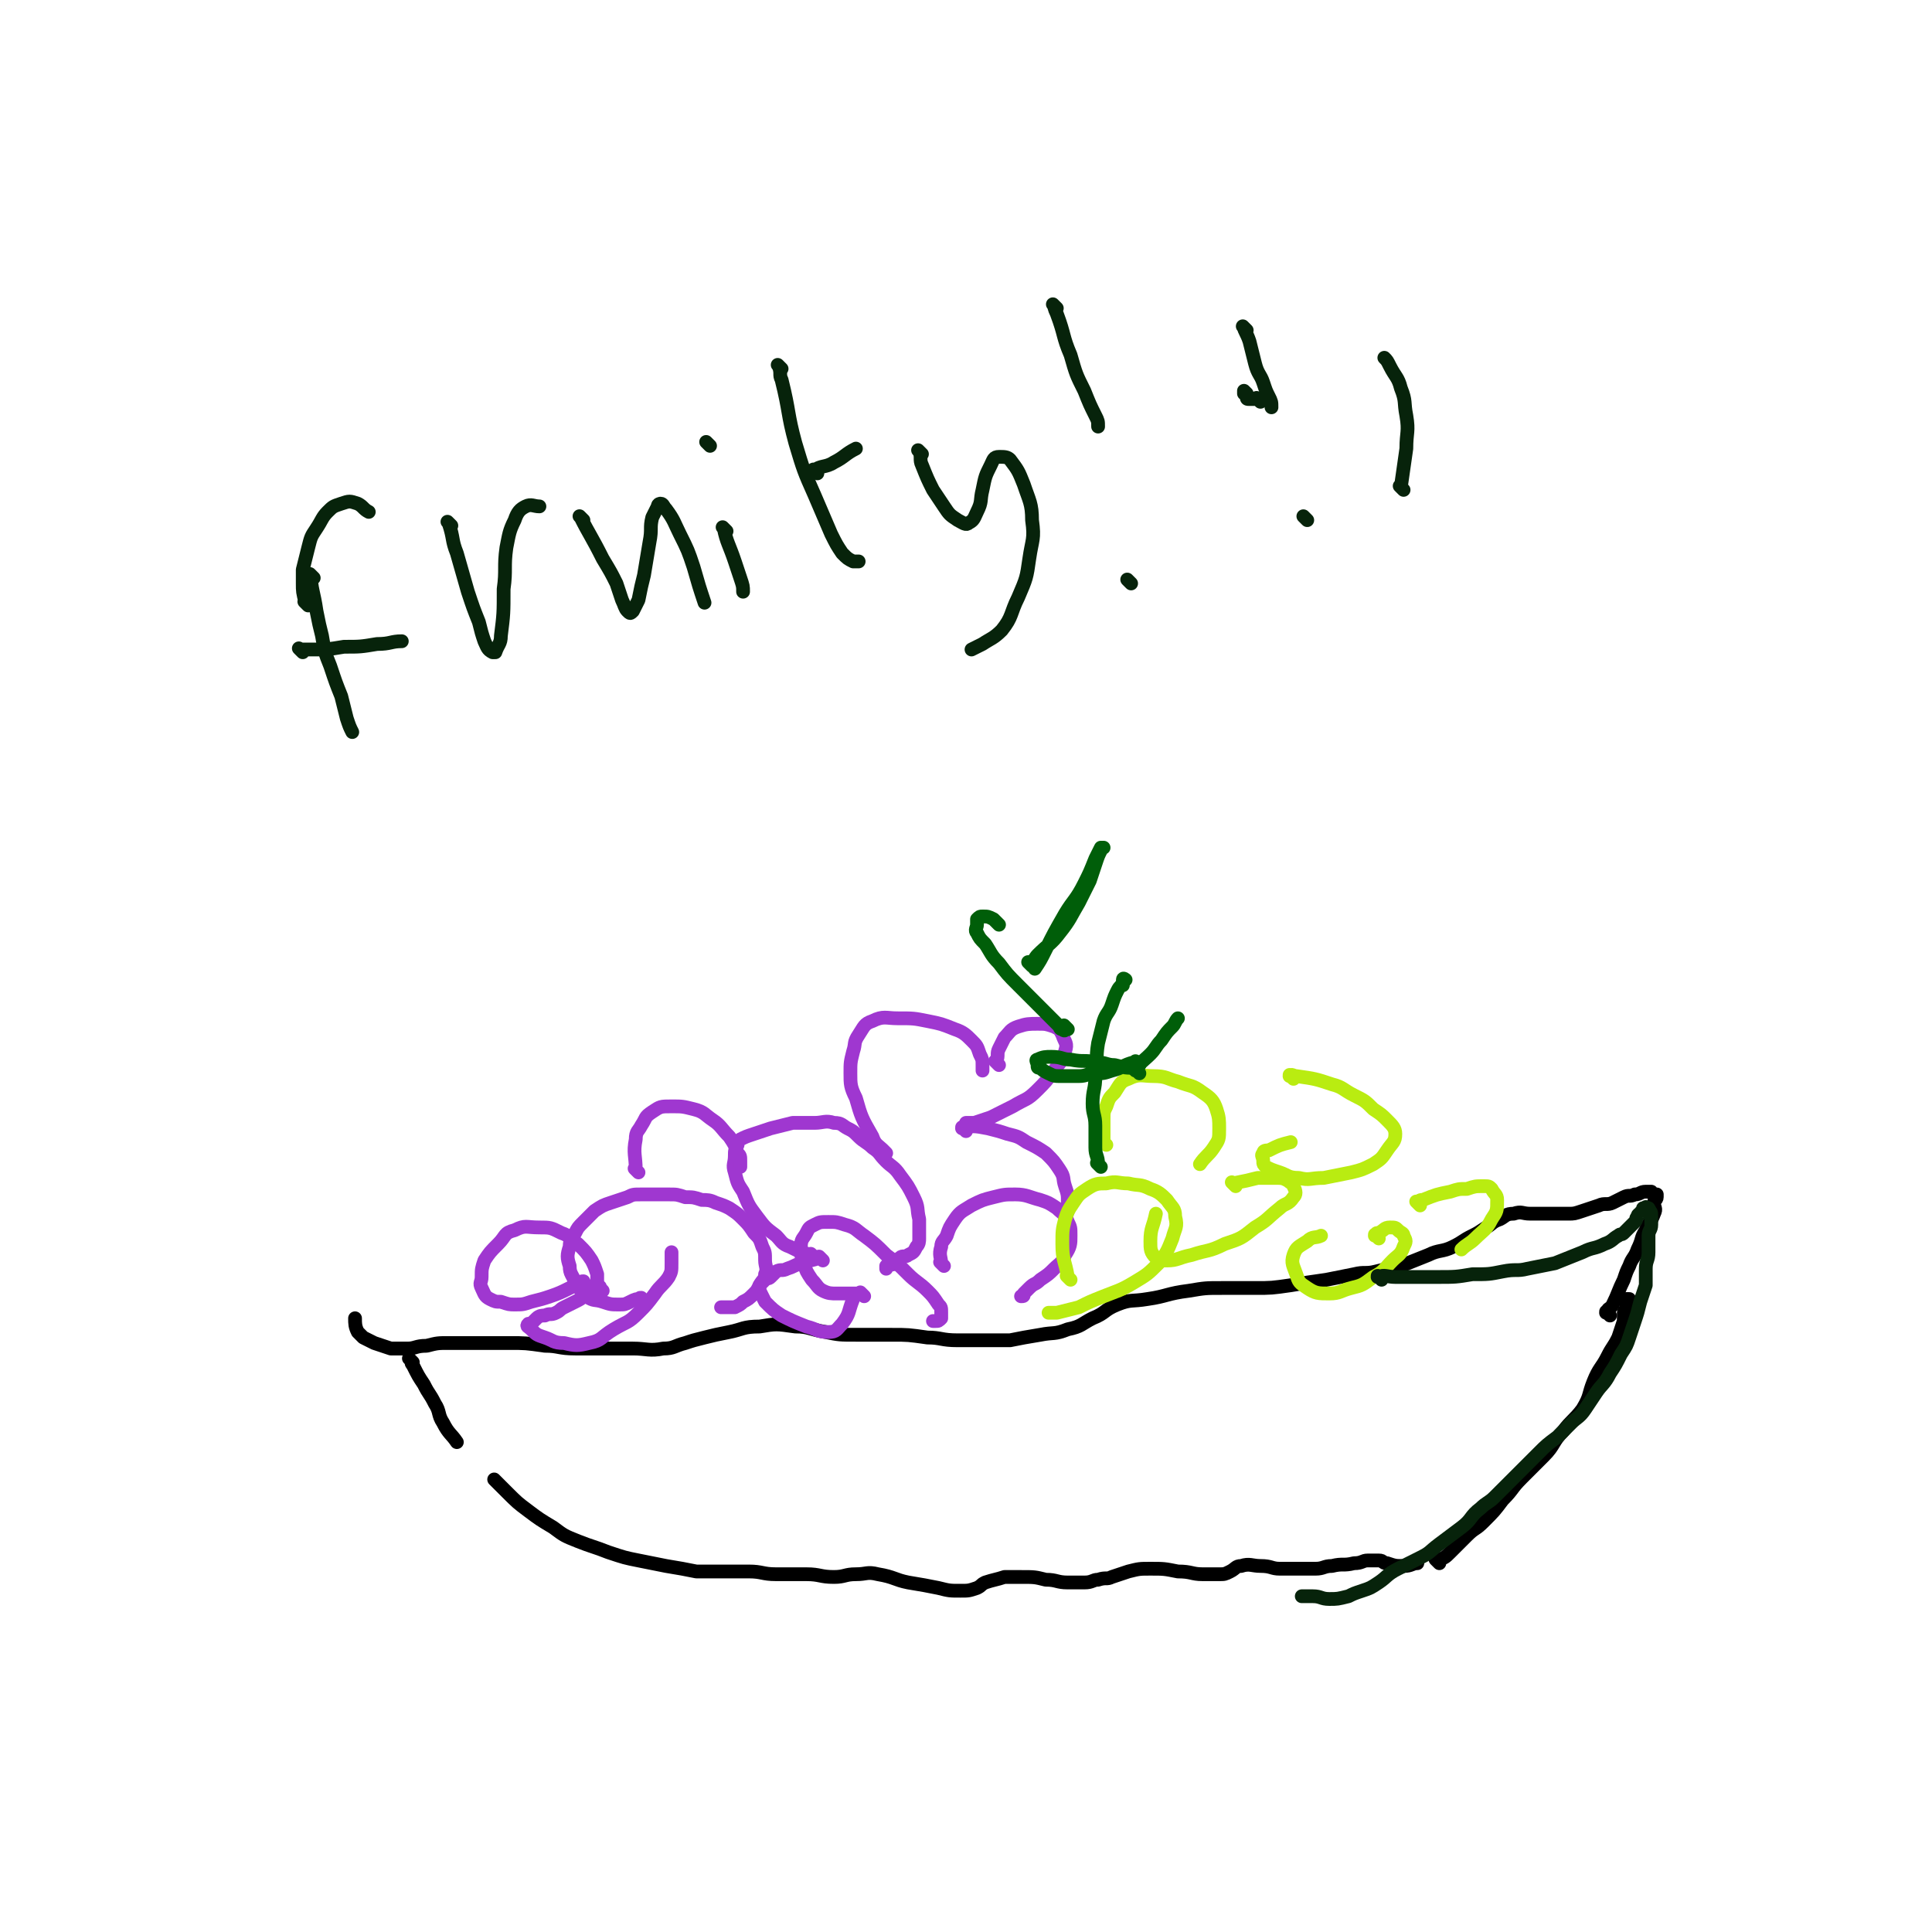 <svg viewBox='0 0 702 702' version='1.1' xmlns='http://www.w3.org/2000/svg' xmlns:xlink='http://www.w3.org/1999/xlink'><g fill='none' stroke='#000000' stroke-width='5' stroke-linecap='round' stroke-linejoin='round'><path d='M150,495c-1,-1 -1,-1 -1,-1 -1,-1 0,0 0,0 0,0 0,0 0,0 0,0 0,0 0,0 -1,-1 0,0 0,0 0,0 0,0 0,0 1,1 0,1 1,2 2,4 2,4 4,7 2,4 2,3 4,7 2,3 1,4 3,7 2,4 3,4 5,7 '/><path d='M181,539c-1,-1 -1,-1 -1,-1 -1,-1 0,0 0,0 0,0 0,0 0,0 0,0 0,0 0,0 -1,-1 0,0 0,0 0,0 0,0 0,0 0,0 -1,-1 0,0 1,1 2,2 4,4 4,4 4,4 8,7 4,3 4,3 9,6 4,3 4,3 9,5 5,2 6,2 11,4 6,2 6,2 11,3 5,1 5,1 10,2 6,1 6,1 11,2 5,0 5,0 9,0 5,0 5,0 10,0 5,0 5,1 10,1 6,0 6,0 11,0 5,0 5,1 10,1 4,0 4,-1 8,-1 4,0 4,-1 8,0 6,1 6,2 11,3 6,1 6,1 11,2 4,1 4,1 8,1 3,0 3,0 6,-1 2,-1 1,-1 3,-2 3,-1 4,-1 7,-2 3,0 3,0 6,0 5,0 5,0 9,1 4,0 4,1 8,1 3,0 3,0 6,0 3,0 3,-1 5,-1 3,-1 3,0 5,-1 3,-1 3,-1 6,-2 4,-1 4,-1 8,-1 5,0 5,0 10,1 5,0 5,1 9,1 3,0 3,0 6,0 2,0 2,0 4,-1 2,-1 2,-2 4,-2 3,-1 4,0 7,0 4,0 4,1 7,1 4,0 4,0 7,0 3,0 3,0 6,0 3,0 3,-1 6,-1 4,-1 4,0 8,-1 3,0 3,-1 5,-1 2,0 2,0 4,0 2,0 1,1 3,1 3,1 3,1 6,1 3,0 3,-1 5,-1 '/><path d='M523,568c-1,-1 -1,-1 -1,-1 -1,-1 0,0 0,0 0,0 0,0 0,0 0,0 0,0 0,0 -1,-1 0,0 0,0 0,0 0,0 0,0 0,0 0,0 0,0 -1,-1 0,0 0,0 3,-1 3,-1 5,-3 3,-3 3,-3 6,-6 3,-3 3,-2 6,-5 4,-4 4,-4 7,-8 4,-4 3,-4 7,-8 4,-4 4,-4 8,-8 4,-4 3,-5 7,-9 3,-4 4,-4 7,-8 3,-5 2,-5 4,-10 2,-5 3,-5 5,-9 2,-4 2,-3 4,-7 1,-3 1,-3 2,-6 0,-2 0,-2 0,-3 0,-1 1,-1 1,-2 0,-1 0,-2 0,-3 0,0 1,0 1,0 '/><path d='M585,478c-1,-1 -1,-1 -1,-1 -1,-1 0,0 0,0 0,0 0,0 0,0 0,0 -1,0 0,0 0,-2 1,-1 2,-3 2,-4 2,-5 4,-9 1,-3 1,-3 2,-5 1,-3 2,-3 3,-6 2,-4 1,-4 3,-7 1,-3 2,-3 3,-6 1,-2 0,-2 0,-4 0,-1 1,-1 1,-2 0,0 0,-1 0,-1 0,0 -1,0 -1,0 -1,0 -1,-1 -1,-1 -1,0 -1,0 -2,0 -2,0 -2,1 -4,1 -2,1 -2,0 -4,1 -2,1 -2,1 -4,2 -2,1 -3,0 -5,1 -3,1 -3,1 -6,2 -3,1 -3,1 -5,1 -4,0 -4,0 -7,0 -4,0 -4,0 -7,0 -3,0 -3,-1 -6,0 -3,0 -3,1 -5,2 -3,1 -3,2 -5,3 -3,2 -3,2 -5,3 -4,2 -3,2 -7,4 -4,2 -5,1 -9,3 -5,2 -5,2 -10,4 -5,1 -5,1 -9,2 -4,1 -4,0 -8,1 -5,1 -5,1 -10,2 -7,1 -7,1 -13,2 -7,1 -7,1 -13,1 -6,0 -6,0 -12,0 -6,0 -6,0 -12,1 -8,1 -8,2 -15,3 -6,1 -6,0 -11,2 -5,2 -4,3 -9,5 -4,2 -4,3 -9,4 -5,2 -5,1 -10,2 -6,1 -6,1 -11,2 -5,0 -5,0 -10,0 -5,0 -5,0 -9,0 -6,0 -6,-1 -11,-1 -7,-1 -7,-1 -13,-1 -7,0 -7,0 -13,0 -6,0 -6,0 -11,-1 -6,-1 -6,-2 -11,-2 -7,-1 -7,-1 -13,0 -6,0 -6,1 -11,2 -5,1 -5,1 -9,2 -4,1 -4,1 -7,2 -4,1 -4,2 -8,2 -5,1 -6,0 -11,0 -5,0 -5,0 -10,0 -6,0 -6,0 -11,0 -6,0 -6,-1 -11,-1 -7,-1 -7,-1 -13,-1 -6,0 -6,0 -12,0 -5,0 -5,0 -10,0 -4,0 -4,0 -8,1 -4,0 -4,1 -7,1 -3,0 -3,0 -6,0 -3,-1 -3,-1 -6,-2 -2,-1 -2,-1 -4,-2 -1,-1 -1,-1 -2,-2 -1,-2 -1,-3 -1,-5 '/></g>
<g fill='none' stroke='#9F37D0' stroke-width='5' stroke-linecap='round' stroke-linejoin='round'><path d='M234,473c-1,-1 -1,-1 -1,-1 -1,-1 0,0 0,0 0,0 0,0 0,0 0,0 0,0 0,0 -1,-1 0,0 0,0 0,0 0,0 0,0 0,0 0,-1 0,0 -2,0 -2,0 -4,1 -2,1 -2,1 -4,1 -3,0 -3,0 -6,-1 -3,-1 -3,0 -6,-2 -2,-2 -2,-2 -4,-5 -1,-3 -2,-3 -2,-6 -1,-3 -1,-4 0,-7 0,-3 1,-3 2,-5 1,-2 1,-2 3,-4 2,-2 2,-2 4,-4 3,-2 3,-2 6,-3 3,-1 3,-1 6,-2 2,-1 2,-1 5,-1 2,0 2,0 5,0 2,0 2,0 5,0 3,0 3,0 6,1 3,0 3,0 6,1 2,0 3,0 5,1 3,1 3,1 5,2 3,2 3,2 5,4 2,2 2,2 4,5 2,2 2,2 3,5 1,2 1,2 1,5 0,2 1,3 0,5 0,2 -1,2 -2,4 -1,2 -1,2 -2,3 -2,2 -2,2 -4,3 -1,1 -1,1 -3,2 -1,0 -1,0 -3,0 -1,0 -1,0 -2,0 0,0 0,0 0,0 '/><path d='M296,457c-1,-1 -1,-1 -1,-1 -1,-1 0,0 0,0 0,0 0,0 0,0 0,0 0,0 0,0 -1,-1 0,0 0,0 0,0 0,0 0,0 -4,-1 -4,-1 -8,-3 -3,-1 -3,-2 -5,-4 -4,-3 -4,-3 -7,-7 -3,-4 -3,-4 -5,-9 -2,-3 -2,-3 -3,-7 -1,-3 0,-3 0,-6 0,-2 0,-2 1,-4 0,-1 0,-1 1,-2 2,-1 2,-1 5,-2 3,-1 3,-1 6,-2 4,-1 4,-1 8,-2 4,0 4,0 8,0 3,0 4,-1 7,0 3,0 3,1 5,2 2,1 2,1 4,3 2,2 3,2 5,4 3,2 2,2 5,5 2,2 3,2 5,5 3,4 3,4 5,8 2,4 1,4 2,8 0,3 0,4 0,7 0,1 0,2 -1,3 -1,2 -1,2 -3,3 -1,1 -2,0 -3,1 -1,1 -1,1 -2,2 -1,1 -1,0 -3,1 0,0 0,0 0,0 0,0 0,1 0,1 '/><path d='M314,471c-1,-1 -1,-1 -1,-1 -1,-1 0,0 0,0 0,0 0,0 0,0 0,0 0,0 0,0 -1,-1 0,0 0,0 -4,0 -4,0 -9,0 -2,0 -3,0 -5,-1 -2,-1 -2,-2 -4,-4 -2,-3 -2,-3 -3,-6 -1,-3 -1,-3 -1,-6 0,-3 1,-3 2,-5 1,-2 1,-2 3,-3 2,-1 2,-1 5,-1 3,0 3,0 6,1 4,1 4,2 7,4 4,3 4,3 8,7 4,3 4,3 8,7 3,3 4,3 7,6 2,2 2,2 4,5 1,1 1,1 1,3 0,1 0,1 0,2 0,0 0,0 0,0 -1,1 -1,1 -2,1 0,0 0,0 -1,0 0,0 0,0 0,0 '/><path d='M299,458c-1,-1 -1,-1 -1,-1 -1,-1 0,0 0,0 0,0 0,0 0,0 0,0 0,0 0,0 -1,-1 0,0 0,0 -3,1 -4,1 -7,2 -3,1 -2,1 -5,2 -2,1 -2,0 -4,1 -1,1 -1,1 -2,2 -1,1 -1,0 -2,1 -1,1 -1,1 -2,2 0,1 0,1 0,2 1,2 1,2 2,4 3,3 3,3 6,5 4,2 4,2 9,4 4,1 4,2 8,2 3,0 3,-1 5,-3 3,-4 2,-4 4,-9 0,0 0,0 0,0 '/><path d='M343,460c-1,-1 -1,-1 -1,-1 -1,-1 0,0 0,0 0,0 0,0 0,0 0,0 0,0 0,0 -1,-1 0,0 0,0 0,-2 -1,-3 0,-6 0,-2 1,-2 2,-4 1,-3 1,-3 3,-6 2,-3 3,-3 6,-5 4,-2 4,-2 8,-3 4,-1 4,-1 8,-1 4,0 5,1 9,2 3,1 3,1 6,3 2,2 3,2 4,5 1,2 1,2 1,5 0,3 0,4 -2,7 -1,3 -2,3 -4,5 -2,2 -2,2 -5,4 -2,2 -2,1 -4,3 -1,1 -1,1 -2,2 0,1 0,1 -1,1 '/><path d='M213,467c-1,-1 -1,-1 -1,-1 -1,-1 0,0 0,0 0,0 0,0 0,0 0,0 0,-1 0,0 -6,2 -6,3 -12,5 -3,1 -3,1 -7,2 -3,1 -3,1 -6,1 -2,0 -2,0 -5,-1 -2,0 -2,0 -4,-1 -2,-1 -2,-2 -3,-4 -1,-2 0,-2 0,-4 0,-3 0,-3 1,-6 2,-3 2,-3 5,-6 3,-3 2,-4 6,-5 4,-2 4,-1 9,-1 4,0 4,0 8,2 3,1 3,2 6,4 3,3 3,3 5,6 1,2 1,2 2,5 0,2 0,2 0,4 0,0 0,0 0,1 '/><path d='M219,469c-1,-1 -1,-1 -1,-1 -1,-1 0,0 0,0 0,0 0,0 0,0 0,0 0,0 0,0 -1,-1 0,0 0,0 0,0 0,0 0,0 0,0 0,-1 0,0 -2,0 -2,0 -3,1 -1,1 -1,1 -3,2 -1,1 -1,1 -3,2 -2,1 -2,1 -4,2 -2,1 -1,1 -3,2 -2,1 -2,0 -4,1 -1,0 -2,0 -3,1 -1,1 -1,1 -2,2 -1,0 -1,0 -1,0 -1,1 0,1 1,2 2,2 2,2 5,3 3,1 3,2 7,2 4,1 5,1 9,0 5,-1 4,-2 9,-5 5,-3 5,-2 9,-6 3,-3 3,-3 6,-7 2,-3 3,-3 5,-6 1,-2 1,-2 1,-5 0,-1 0,-1 0,-3 0,0 0,0 0,-1 '/><path d='M232,426c-1,-1 -1,-1 -1,-1 -1,-1 0,0 0,0 0,0 0,0 0,0 0,0 0,0 0,0 -1,-1 0,0 0,0 0,0 0,0 0,0 0,-5 -1,-6 0,-11 0,-3 1,-3 2,-5 2,-3 1,-3 4,-5 3,-2 3,-2 7,-2 4,0 4,0 8,1 4,1 4,2 7,4 3,2 3,3 6,6 2,3 2,3 3,6 1,1 1,1 1,3 0,1 0,1 0,2 '/><path d='M351,411c-1,-1 -1,-1 -1,-1 -1,-1 0,0 0,0 0,0 0,0 0,0 0,0 -1,0 0,0 3,-1 4,-1 9,0 4,1 4,1 7,2 4,1 4,1 7,3 4,2 4,2 7,4 3,3 3,3 5,6 2,3 1,3 2,6 1,3 1,3 1,6 0,2 0,2 0,3 0,1 -1,1 -1,1 '/><path d='M322,419c-1,-1 -1,-1 -1,-1 -1,-1 0,0 0,0 0,0 0,0 0,0 0,0 0,0 0,0 -1,-1 0,0 0,0 -2,-2 -3,-2 -4,-5 -4,-7 -4,-7 -6,-14 -2,-4 -2,-5 -2,-9 0,-4 0,-4 1,-8 1,-3 0,-3 2,-6 2,-3 2,-4 5,-5 4,-2 5,-1 9,-1 6,0 6,0 11,1 5,1 5,1 10,3 3,1 4,2 6,4 2,2 2,2 3,5 1,2 1,2 1,4 0,1 0,1 0,2 '/><path d='M363,387c-1,-1 -1,-1 -1,-1 -1,-1 0,0 0,0 0,0 0,0 0,0 0,0 0,0 0,0 -1,-1 0,0 0,0 0,0 0,0 0,0 1,-3 0,-3 1,-5 1,-2 1,-2 2,-4 2,-2 2,-3 5,-4 3,-1 4,-1 7,-1 3,0 3,0 6,1 2,1 2,1 3,3 1,3 2,3 1,6 -1,4 -2,4 -4,7 -3,4 -3,4 -6,7 -4,4 -4,3 -9,6 -4,2 -4,2 -8,4 -3,1 -3,1 -6,2 -1,0 -2,0 -3,0 '/></g>
<g fill='none' stroke='#B9EC11' stroke-width='5' stroke-linecap='round' stroke-linejoin='round'><path d='M389,465c-1,-1 -1,-1 -1,-1 -1,-1 0,0 0,0 0,0 0,0 0,0 0,0 0,0 0,0 -1,-1 0,0 0,0 -1,-6 -2,-6 -2,-12 0,-5 0,-5 1,-9 1,-3 1,-3 3,-6 2,-3 2,-3 5,-5 3,-2 4,-2 7,-2 4,-1 4,0 8,0 4,1 4,0 8,2 3,1 4,2 6,4 2,3 3,3 3,6 1,4 0,4 -1,8 -2,5 -2,5 -5,9 -4,4 -4,4 -9,7 -5,3 -6,3 -11,5 -5,2 -5,2 -9,4 -4,1 -4,1 -8,2 -2,0 -2,0 -3,0 '/><path d='M402,416c-1,-1 -1,-1 -1,-1 -1,-1 0,0 0,0 0,0 0,0 0,0 0,0 0,0 0,0 -1,-1 0,-1 0,-1 0,-3 0,-4 0,-7 0,-3 0,-3 1,-5 1,-3 1,-3 3,-5 2,-3 2,-4 5,-5 4,-2 5,-1 9,-1 5,0 5,1 9,2 5,2 5,1 9,4 3,2 4,3 5,6 1,3 1,4 1,7 0,4 0,4 -2,7 -2,3 -3,3 -5,6 '/><path d='M449,431c-1,-1 -1,-1 -1,-1 -1,-1 0,0 0,0 0,0 0,0 0,0 0,0 0,0 0,0 -1,-1 0,0 0,0 0,0 0,0 0,0 0,0 0,0 0,0 -1,-1 0,0 0,0 5,-1 5,-1 9,-2 3,0 3,0 6,0 3,0 3,0 5,1 1,1 2,1 2,2 1,2 1,3 0,4 -2,3 -3,2 -5,4 -5,4 -4,4 -9,7 -5,4 -5,4 -11,6 -6,3 -6,2 -12,4 -5,1 -5,2 -9,2 -2,0 -3,0 -4,-1 -2,-2 -2,-3 -2,-6 0,-5 1,-5 2,-10 '/><path d='M470,392c-1,-1 -1,-1 -1,-1 -1,-1 0,0 0,0 0,0 0,0 0,0 0,0 -1,0 0,0 0,-1 1,0 2,0 7,1 7,1 13,3 4,1 4,2 8,4 4,2 4,2 7,5 3,2 3,2 5,4 2,2 3,3 3,5 0,3 -1,3 -3,6 -2,3 -2,3 -5,5 -4,2 -4,2 -8,3 -5,1 -5,1 -10,2 -5,0 -5,1 -9,0 -4,0 -4,-1 -7,-2 -3,-1 -3,-1 -5,-2 -1,-1 -1,-1 -1,-2 0,-2 -1,-2 0,-3 0,-1 1,-1 2,-1 4,-2 4,-2 8,-3 '/><path d='M501,450c-1,-1 -1,-1 -1,-1 -1,-1 0,0 0,0 0,0 0,0 0,0 0,0 0,0 0,0 -1,-1 0,0 0,0 0,0 0,0 0,0 0,0 -1,0 0,0 0,-1 0,-1 1,-1 2,-1 2,-2 4,-2 2,0 2,0 3,1 1,1 2,1 2,2 1,2 1,2 0,4 -1,3 -2,3 -4,5 -3,3 -3,4 -7,6 -4,3 -4,3 -8,4 -4,1 -4,2 -8,2 -4,0 -5,0 -8,-2 -3,-2 -3,-2 -4,-5 -1,-3 -2,-4 -1,-7 1,-3 2,-3 5,-5 2,-2 3,-1 5,-2 '/><path d='M516,438c-1,-1 -1,-1 -1,-1 -1,-1 0,0 0,0 0,0 0,0 0,0 0,0 0,0 0,0 -1,-1 0,0 0,0 0,0 0,0 0,0 1,-1 1,-1 2,-1 5,-2 5,-2 10,-3 3,-1 3,-1 6,-1 3,-1 3,-1 6,-1 2,0 2,0 3,1 1,2 2,2 2,4 0,4 0,4 -2,7 -2,4 -3,4 -6,7 -2,2 -3,2 -5,4 '/></g>
<g fill='none' stroke='#005E09' stroke-width='5' stroke-linecap='round' stroke-linejoin='round'><path d='M400,424c-1,-1 -1,-1 -1,-1 -1,-1 0,0 0,0 0,0 0,0 0,0 0,0 0,0 0,0 -1,-1 0,0 0,0 0,-3 -1,-3 -1,-6 0,-4 0,-4 0,-8 0,-4 -1,-4 -1,-8 0,-5 1,-5 1,-10 1,-6 0,-6 1,-12 1,-4 1,-4 2,-8 1,-3 2,-3 3,-6 1,-3 1,-3 2,-5 1,-2 1,-1 2,-3 0,-1 0,-1 0,-1 0,-1 1,0 1,0 0,0 0,0 0,0 -1,1 -1,1 -1,2 '/><path d='M414,387c-1,-1 -1,-1 -1,-1 -1,-1 0,0 0,0 0,0 -1,0 -1,0 -4,1 -4,2 -8,3 -3,1 -3,1 -6,1 -3,0 -3,1 -6,1 -3,0 -3,0 -6,0 -3,0 -3,0 -5,-1 -2,-1 -2,-1 -3,-2 -1,0 -1,0 -1,-1 0,-1 -1,-2 0,-2 2,-1 3,-1 5,-1 4,0 4,1 7,1 5,1 5,0 9,1 4,0 4,1 7,1 4,1 4,1 8,1 '/><path d='M414,390c-1,-1 -1,-1 -1,-1 -1,-1 0,0 0,0 0,0 0,0 0,0 0,0 0,0 0,0 -1,-1 0,0 0,0 0,0 0,0 0,0 0,0 -1,0 0,0 1,-3 2,-3 5,-6 2,-2 2,-3 4,-5 2,-3 2,-3 4,-5 1,-1 1,-2 2,-3 '/><path d='M388,374c-1,-1 -1,-1 -1,-1 -1,-1 0,0 0,0 0,0 0,0 0,0 0,0 0,0 0,0 -1,-1 0,0 0,0 0,0 0,0 0,0 0,0 0,0 0,0 -1,-1 0,0 0,0 0,0 0,0 0,0 0,1 0,1 0,1 0,1 -1,0 -1,0 -1,0 -1,-1 -1,-1 -2,-2 -2,-2 -3,-3 -3,-3 -3,-3 -5,-5 -4,-4 -4,-4 -7,-7 -4,-4 -4,-4 -7,-8 -3,-3 -3,-4 -5,-7 -2,-2 -2,-2 -3,-4 -1,-1 0,-2 0,-3 0,-1 0,-1 0,-2 1,-1 1,-1 2,-1 2,0 2,0 4,1 1,1 1,1 2,2 '/><path d='M375,351c-1,-1 -1,-1 -1,-1 -1,-1 0,0 0,0 0,0 0,0 0,0 0,0 0,0 0,0 -1,-1 0,0 0,0 2,-1 2,-2 3,-3 4,-4 5,-4 8,-8 4,-5 4,-6 7,-11 2,-4 2,-4 4,-8 1,-3 1,-3 2,-6 1,-3 1,-3 2,-5 0,-1 1,-1 1,-1 0,0 -1,0 -1,0 -1,2 -1,2 -2,4 -2,5 -2,5 -4,9 -3,6 -4,6 -7,11 -4,7 -4,7 -7,13 -2,4 -2,4 -4,7 '/></g>
<g fill='none' stroke='#07230B' stroke-width='5' stroke-linecap='round' stroke-linejoin='round'><path d='M502,465c-1,-1 -1,-1 -1,-1 -1,-1 0,0 0,0 0,0 0,0 0,0 0,0 -1,0 0,0 2,-1 3,0 6,0 8,0 8,0 15,0 7,0 7,0 13,-1 6,0 6,0 11,-1 5,-1 5,0 9,-1 5,-1 5,-1 10,-2 5,-2 5,-2 10,-4 4,-2 4,-1 8,-3 3,-1 3,-2 5,-3 1,-1 1,0 2,-1 1,-1 1,-1 2,-2 1,-1 1,-1 2,-2 1,-1 0,-1 1,-2 0,-1 1,-1 1,-1 0,-1 1,-1 1,-1 0,0 0,0 0,0 0,-1 0,-1 0,-1 0,0 0,0 0,0 1,0 1,0 1,0 0,0 0,0 0,0 0,0 -1,0 0,0 0,-1 0,0 1,0 0,0 0,0 0,0 1,2 1,1 1,3 0,1 0,2 0,3 0,2 -1,2 -1,4 0,3 0,3 0,6 0,3 -1,3 -1,6 0,3 0,3 0,6 -1,3 -1,3 -2,6 -1,4 -1,4 -2,7 -1,3 -1,3 -2,6 -1,3 -1,3 -3,6 -2,4 -2,4 -4,7 -2,4 -3,4 -5,7 -2,3 -2,3 -4,6 -2,3 -3,3 -5,5 -3,3 -3,3 -5,5 -4,3 -4,3 -7,6 -4,4 -4,4 -7,7 -3,3 -3,3 -5,5 -2,2 -2,2 -4,4 -2,2 -3,2 -5,4 -4,3 -3,4 -7,7 -4,3 -4,3 -8,6 -4,3 -3,3 -7,5 -4,2 -4,2 -8,4 -4,2 -4,3 -7,5 -3,2 -3,2 -6,3 -3,1 -3,1 -5,2 -4,1 -4,1 -7,1 -3,0 -3,-1 -6,-1 -2,0 -2,0 -3,0 -1,0 -1,0 -1,0 '/><path d='M114,210c-1,-1 -1,-1 -1,-1 -1,-1 0,0 0,0 0,0 0,0 0,0 0,0 0,0 0,0 -1,-1 0,0 0,0 0,0 0,0 0,0 0,0 -1,-1 0,0 0,5 1,6 2,13 1,5 1,5 2,9 1,6 1,6 3,11 2,6 2,6 4,11 1,4 1,4 2,8 1,3 1,3 2,5 '/><path d='M112,220c-1,-1 -1,-1 -1,-1 -1,-1 0,0 0,0 0,0 0,0 0,0 0,0 0,0 0,0 -1,-4 -1,-4 -1,-7 0,-3 0,-3 0,-5 1,-4 1,-4 2,-8 1,-4 1,-4 3,-7 2,-3 2,-4 4,-6 2,-2 2,-2 5,-3 3,-1 3,-1 6,0 2,1 2,2 4,3 '/><path d='M110,237c-1,-1 -1,-1 -1,-1 -1,-1 0,0 0,0 0,0 0,0 0,0 0,0 0,0 0,0 -1,-1 0,0 0,0 2,0 2,0 3,0 7,0 7,0 13,-1 6,0 6,0 12,-1 5,0 5,-1 9,-1 '/><path d='M164,191c-1,-1 -1,-1 -1,-1 -1,-1 0,0 0,0 0,0 0,0 0,0 0,0 0,0 0,0 -1,-1 0,0 0,0 0,0 0,0 0,0 2,6 1,6 3,11 2,7 2,7 4,14 2,6 2,6 4,11 1,4 1,4 2,7 1,2 1,3 3,4 0,0 1,0 1,0 1,-3 2,-3 2,-6 1,-8 1,-8 1,-17 1,-7 0,-8 1,-15 1,-5 1,-6 3,-10 1,-3 2,-4 4,-5 2,-1 3,0 5,0 '/><path d='M212,189c-1,-1 -1,-1 -1,-1 -1,-1 0,0 0,0 0,0 0,0 0,0 0,0 0,0 0,0 -1,-1 0,0 0,0 0,0 0,0 0,0 0,0 -1,-1 0,0 3,6 4,7 8,15 3,5 3,5 5,9 1,3 1,3 2,6 1,2 1,3 2,4 1,1 1,1 2,0 1,-2 1,-2 2,-4 1,-5 1,-5 2,-9 1,-6 1,-6 2,-12 1,-5 0,-5 1,-9 1,-2 1,-2 2,-4 0,-1 1,-1 1,-1 1,0 1,1 2,2 3,4 3,5 5,9 3,6 3,6 5,12 2,7 2,7 4,13 '/><path d='M264,193c-1,-1 -1,-1 -1,-1 -1,-1 0,0 0,0 0,0 0,0 0,0 0,0 -1,-1 0,0 1,5 2,6 4,12 1,3 1,3 2,6 1,3 1,3 1,5 '/><path d='M258,162c-1,-1 -1,-1 -1,-1 -1,-1 0,0 0,0 0,0 0,0 0,0 0,0 0,0 0,0 -1,-1 0,0 0,0 0,0 0,0 0,0 '/><path d='M284,134c-1,-1 -1,-1 -1,-1 -1,-1 0,0 0,0 0,0 0,0 0,0 0,0 0,0 0,0 -1,-1 0,0 0,0 1,3 0,3 1,5 3,12 2,12 5,23 3,10 3,10 7,19 3,7 3,7 6,14 2,4 2,4 4,7 2,2 2,2 4,3 1,0 1,0 2,0 '/><path d='M297,172c-1,-1 -1,-1 -1,-1 -1,-1 0,0 0,0 0,0 0,0 0,0 0,0 0,0 0,0 -1,-1 0,0 0,0 0,0 0,0 0,0 0,0 -1,0 0,0 2,-2 4,-1 7,-3 4,-2 4,-3 8,-5 '/><path d='M335,165c-1,-1 -1,-1 -1,-1 -1,-1 0,0 0,0 0,0 0,0 0,0 0,0 0,0 0,0 -1,-1 0,0 0,0 1,2 0,3 1,5 2,5 2,5 4,9 2,3 2,3 4,6 2,3 2,3 5,5 2,1 3,2 4,1 2,-1 2,-2 3,-4 2,-4 1,-4 2,-8 1,-5 1,-5 3,-9 1,-2 1,-3 3,-3 2,0 3,0 4,1 3,4 3,4 5,9 2,6 3,7 3,13 1,7 0,7 -1,14 -1,7 -1,7 -4,14 -3,6 -2,7 -6,12 -3,3 -4,3 -7,5 -2,1 -2,1 -4,2 '/><path d='M384,112c-1,-1 -1,-1 -1,-1 -1,-1 0,0 0,0 0,0 0,0 0,0 0,0 -1,-1 0,0 0,0 0,1 1,3 3,8 2,8 5,15 2,7 2,7 5,13 2,5 2,5 4,9 1,2 1,2 1,4 '/><path d='M411,212c-1,-1 -1,-1 -1,-1 -1,-1 0,0 0,0 0,0 0,0 0,0 0,0 0,0 0,0 -1,-1 0,0 0,0 '/><path d='M458,146c-1,-1 -1,-1 -1,-1 -1,-1 0,0 0,0 0,0 0,0 0,0 0,0 0,0 0,0 -1,-1 0,0 0,0 0,0 0,0 0,0 0,0 0,0 0,0 -1,-1 0,0 0,0 -1,0 -1,0 -2,0 -1,0 -1,0 -1,0 -1,0 -1,0 -1,-1 0,-1 0,-1 0,-1 0,0 0,0 0,0 -1,-1 -1,-1 -1,-1 0,0 0,0 0,0 0,0 0,0 0,1 '/><path d='M453,120c-1,-1 -1,-1 -1,-1 -1,-1 0,0 0,0 0,0 0,0 0,0 0,0 0,0 0,0 -1,-1 0,0 0,0 0,0 0,0 0,0 0,0 -1,-1 0,0 0,1 1,2 2,5 1,4 1,4 2,8 1,4 2,4 3,7 1,3 1,3 2,5 1,2 1,2 1,4 '/><path d='M475,189c-1,-1 -1,-1 -1,-1 -1,-1 0,0 0,0 0,0 0,0 0,0 0,0 0,0 0,0 -1,-1 0,0 0,0 0,0 0,0 0,0 '/><path d='M510,178c-1,-1 -1,-1 -1,-1 -1,-1 0,0 0,0 0,0 0,0 0,0 0,0 0,0 0,0 -1,-1 0,0 0,0 0,0 0,0 0,0 1,-7 1,-7 2,-14 0,-6 1,-6 0,-12 -1,-5 0,-5 -2,-10 -1,-4 -2,-4 -4,-8 -1,-2 -1,-2 -2,-3 '/></g>
</svg>